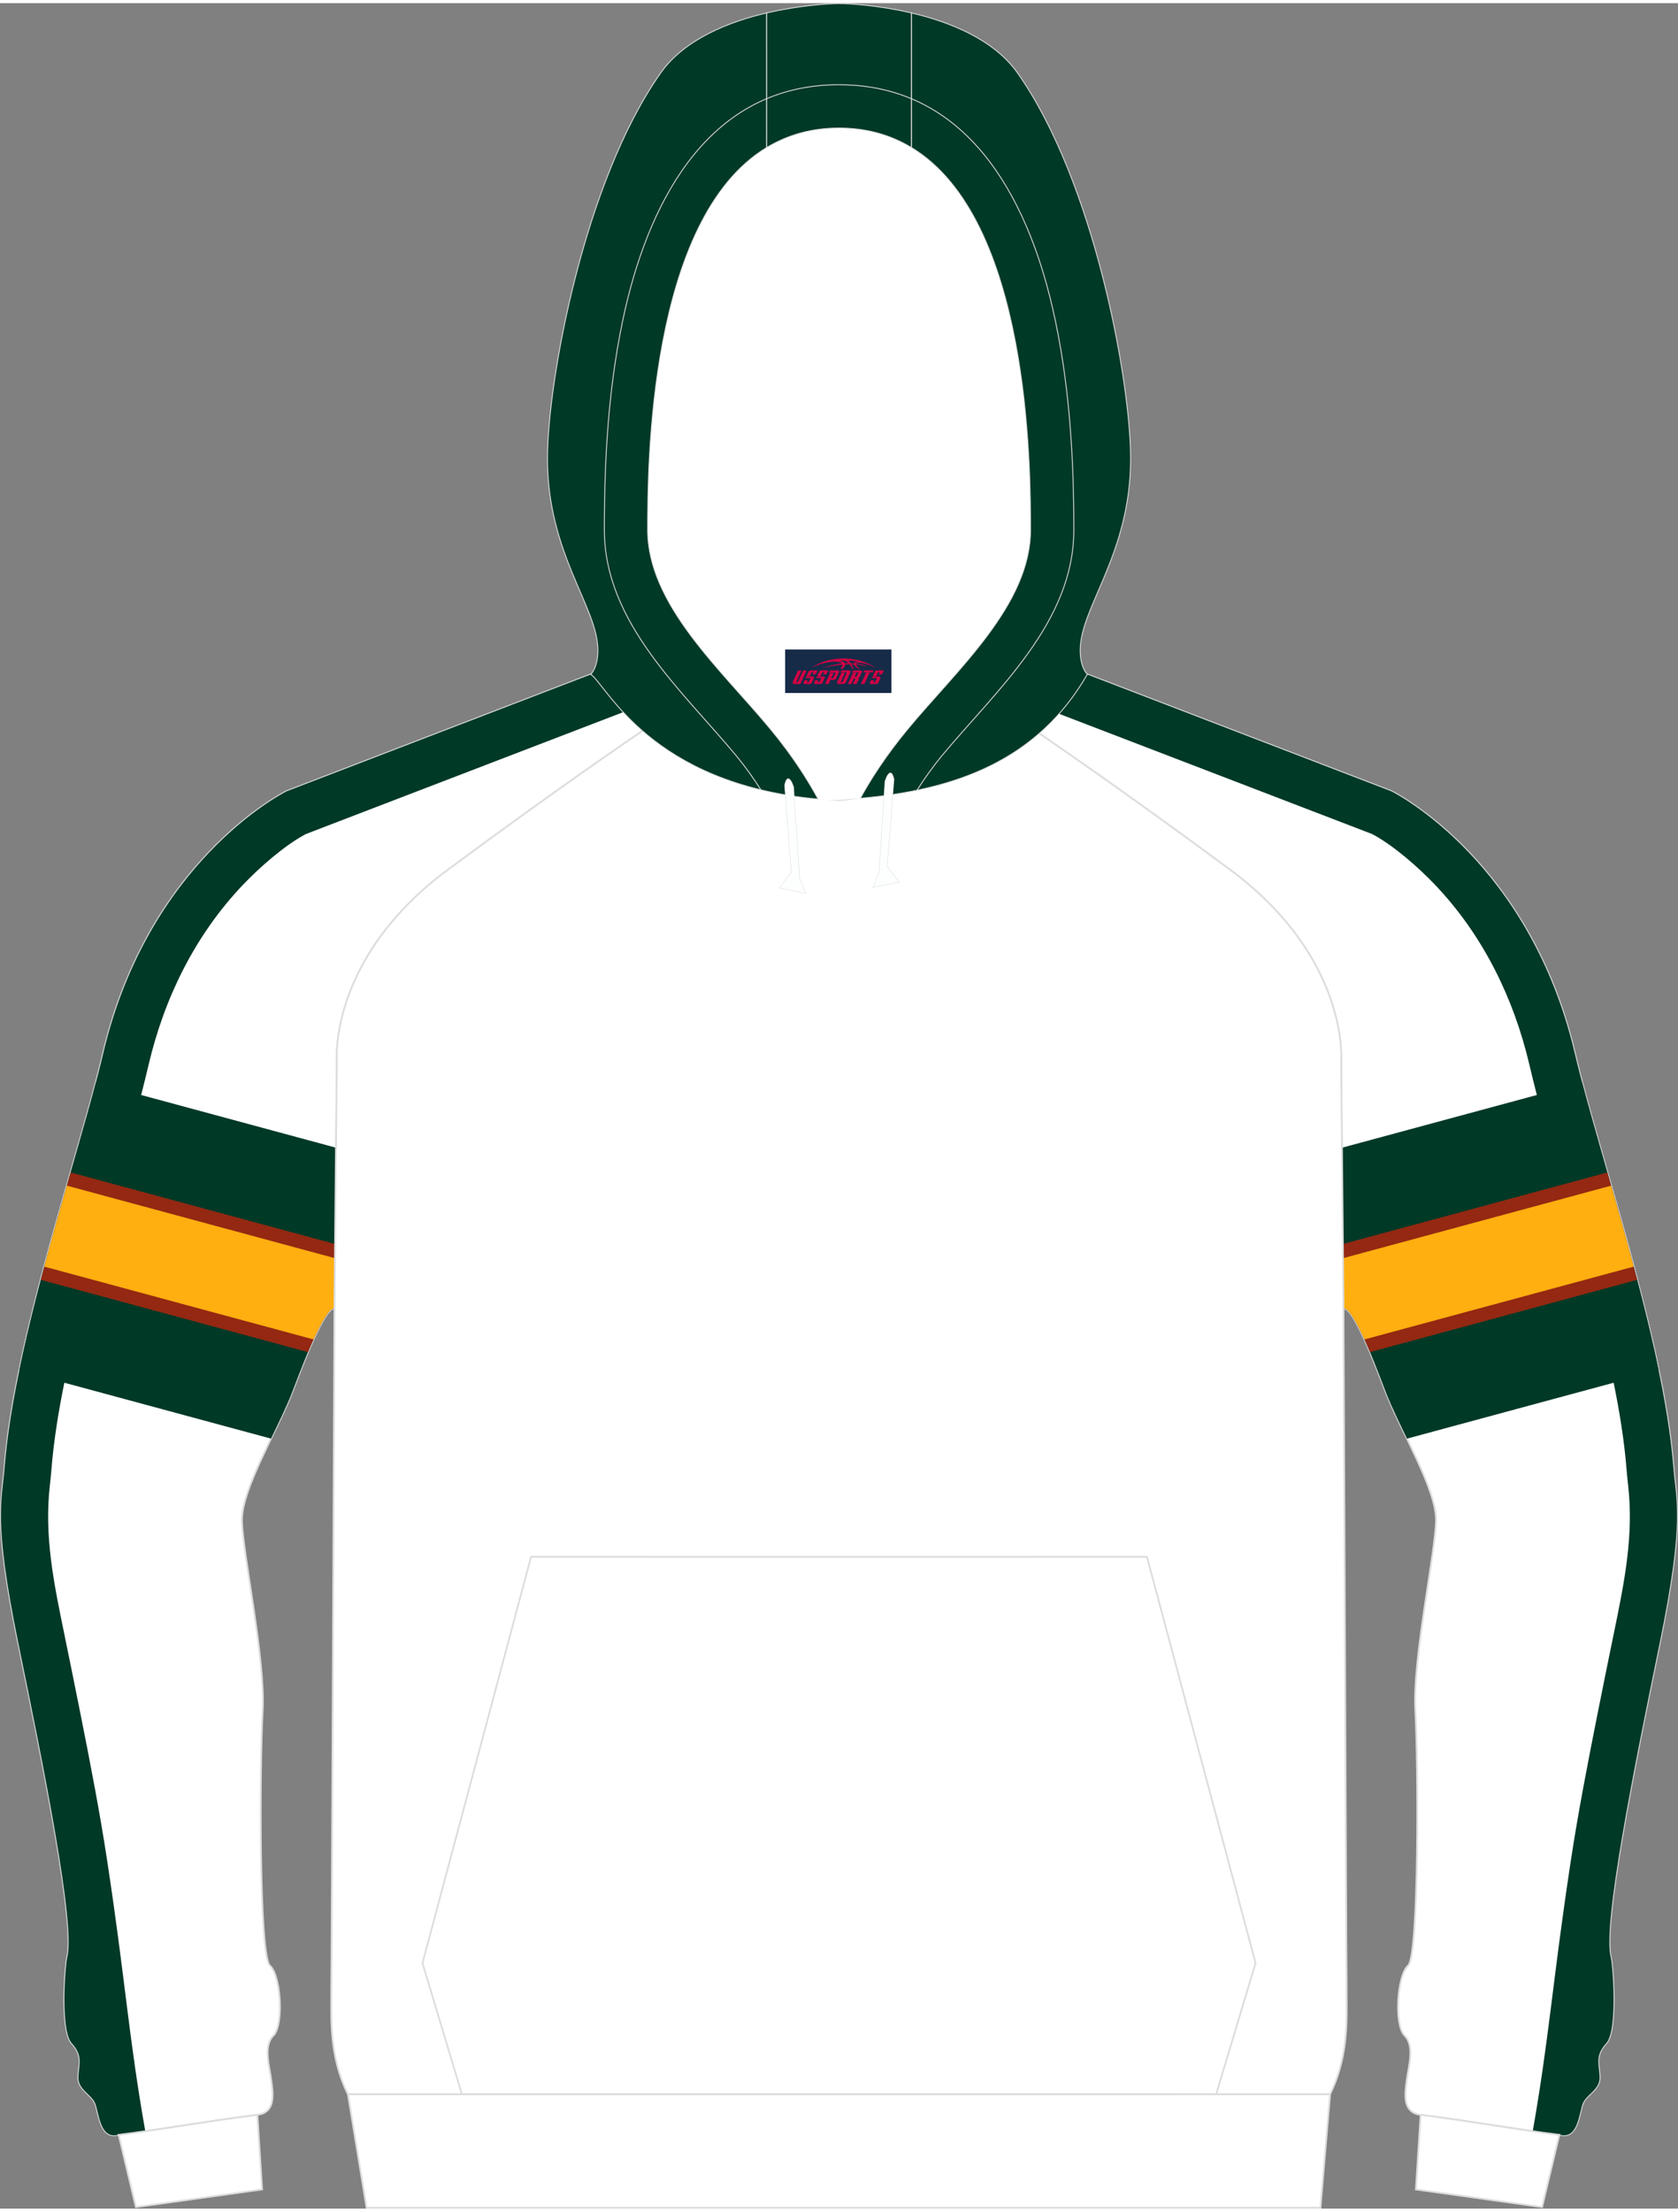 <?xml version="1.0" encoding="utf-8"?>
<!-- Generator: Adobe Illustrator 24.0.1, SVG Export Plug-In . SVG Version: 6.00 Build 0)  -->
<svg xmlns="http://www.w3.org/2000/svg" xmlns:xlink="http://www.w3.org/1999/xlink" version="1.1" id="图层_1" x="0px" y="0px" width="378px" height="498px" viewBox="0 0 378.87 497.73" enable-background="new 0 0 378.87 497.73" xml:space="preserve">
<rect x="0" y="0" width="378.87" height="497.73" fill="#808080" stroke="none"/>
<g>
	
		<path fill-rule="evenodd" clip-rule="evenodd" fill="#FFFFFF" stroke="#DCDDDD" stroke-width="0.4" stroke-miterlimit="22.926" d="   M303.35,294.33l0.15,0.22c2.61,0.22,8.56,16.85,9.54,19.29c3.57,8.94,11.23,21.57,11.2,28.5c-0.05,6.92-5.32,31.34-4.68,42.9   c0.67,11.55,0.89,55.37-1.64,57.65c-2.53,2.3-3.13,13.48-0.79,15.79c2.36,2.35,0.88,7.03,0.5,10c-0.38,2.98-1.14,7.34,3.12,7.88   c11.8,1.46,22.44,3.42,31.99,4.59c3.62,0.48,3.81-5.15,4.65-7.17c0.79-2.02,3.82-3.07,3.79-5.85c-0.04-2.79-1.2-4.81,1.48-7.72   c2.68-2.92,1.45-17.82,1.04-19.37c-1.92-7.27,5.31-43.08,11.07-71.08l0,0c5.72-27.97,3.63-31.99,3.05-39.7   c-2.28-28.75-16.8-70.17-22.21-93.11c-10.13-43.11-40.12-58.62-41.45-59.29l-68.69-26.37L229.03,161   c4.97,3.4,21.57,14.53,48.63,34.53s25.14,43.18,25.14,43.18L303.35,294.33z"/>
	<g>
		<path fill-rule="evenodd" clip-rule="evenodd" fill="#003926" d="M233.7,158.3l76.12,29.22c4.88,2.59,10.55,7.63,14.22,11.48    c10.76,11.32,17.71,25.42,21.27,40.56c4.05,17.22,9.69,34.34,14.19,51.51c3.36,12.82,6.73,26.79,7.77,40.01    c0.09,1.11,0.21,2.21,0.33,3.32c1.33,11.51-0.88,22.13-3.2,33.43c-1.26,6.15-2.52,12.3-3.74,18.46    c-2.21,11.1-4.38,22.27-6.07,33.46c-4.08,26.93-4.76,39.19-8.52,60.51c2.28,0.33,4.5,0.64,6.66,0.9c3.62,0.48,3.81-5.15,4.65-7.17    c0.79-2.02,3.82-3.07,3.79-5.85c-0.04-2.79-1.2-4.81,1.48-7.72c2.68-2.92,1.45-17.82,1.04-19.37    c-1.92-7.27,5.31-43.08,11.07-71.08l0,0c5.72-27.97,3.63-31.99,3.05-39.7c-2.28-28.75-16.8-70.17-22.21-93.11    c-10.13-43.11-40.12-58.62-41.45-59.29l-68.69-26.37L233.7,158.3z"/>
		<g>
			<path fill-rule="evenodd" clip-rule="evenodd" fill="#003926" d="M357.24,243.64l-54.25,14.67l0.36,36.02l0.15,0.22     c2.61,0.22,8.56,16.85,9.54,19.29c1.22,3.06,2.93,6.56,4.64,10.12l56.84-15.37C369.89,286.19,361.9,261.29,357.24,243.64z"/>
			<path fill-rule="evenodd" clip-rule="evenodd" fill="#942812" d="M362.92,263.89l-59.71,16.15l0.14,14.29l0.15,0.22     c1.41,0.12,3.79,5.01,5.83,9.88l60.32-16.31C367.48,279.84,365.14,271.61,362.92,263.89z"/>
			<path fill-rule="evenodd" clip-rule="evenodd" fill="#FFAF10" d="M363.77,266.87l-60.53,16.37l0.11,11.1l0.15,0.22     c1.13,0.1,2.88,3.26,4.59,7.01l60.78-16.43C367.2,278.92,365.46,272.76,363.77,266.87z"/>
		</g>
	</g>
	
		<path fill-rule="evenodd" clip-rule="evenodd" fill="#FFFFFF" stroke="#DCDDDD" stroke-width="0.4" stroke-miterlimit="22.926" d="   M75.52,294.33l-0.15,0.22c-2.61,0.22-8.56,16.85-9.54,19.29c-3.57,8.94-11.23,21.57-11.2,28.5c0.05,6.92,5.32,31.34,4.68,42.9   c-0.67,11.55-0.89,55.37,1.64,57.65c2.53,2.3,3.13,13.48,0.79,15.79c-2.36,2.35-0.88,7.03-0.5,10c0.38,2.98,1.14,7.34-3.12,7.88   c-11.8,1.46-22.44,3.42-31.99,4.59c-3.62,0.48-3.81-5.15-4.65-7.17c-0.79-2.02-3.82-3.07-3.79-5.85c0.04-2.79,1.2-4.81-1.48-7.72   c-2.68-2.92-1.45-17.82-1.04-19.37c1.92-7.27-5.31-43.08-11.07-71.08l0,0c-5.72-27.97-3.63-31.99-3.05-39.7   c2.28-28.75,16.8-70.17,22.21-93.11c10.13-43.11,40.12-58.62,41.45-59.29l68.69-26.37l16.44,9.51   c-4.97,3.4-21.57,14.53-48.63,34.53s-25.14,43.18-25.14,43.18L75.52,294.33z"/>
	<g>
		<path fill-rule="evenodd" clip-rule="evenodd" fill="#003926" d="M145.17,158.3l-76.12,29.22c-4.88,2.59-10.55,7.63-14.22,11.48    c-10.76,11.32-17.71,25.42-21.27,40.56c-4.05,17.22-9.69,34.34-14.19,51.51c-3.36,12.82-6.73,26.79-7.77,40.01    c-0.09,1.11-0.21,2.21-0.33,3.32c-1.33,11.51,0.88,22.13,3.2,33.43c1.26,6.15,2.52,12.3,3.74,18.46    c2.21,11.1,4.38,22.27,6.07,33.46c4.08,26.93,4.76,39.19,8.52,60.51c-2.28,0.33-4.5,0.64-6.66,0.9c-3.62,0.48-3.81-5.15-4.65-7.17    c-0.79-2.02-3.82-3.07-3.79-5.85c0.04-2.79,1.2-4.81-1.48-7.72c-2.68-2.92-1.45-17.82-1.04-19.37    c1.92-7.27-5.31-43.08-11.07-71.08l0,0c-5.72-27.97-3.63-31.99-3.05-39.7c2.28-28.75,16.8-70.17,22.21-93.11    c10.13-43.11,40.12-58.62,41.45-59.29l68.69-26.37L145.17,158.3z"/>
		<g>
			<path fill-rule="evenodd" clip-rule="evenodd" fill="#003926" d="M21.63,243.64l54.25,14.67l-0.36,36.02l-0.15,0.22     c-2.61,0.22-8.56,16.85-9.54,19.29c-1.22,3.06-2.93,6.56-4.64,10.12L4.35,308.59C8.98,286.19,16.97,261.29,21.63,243.64z"/>
			<path fill-rule="evenodd" clip-rule="evenodd" fill="#942812" d="M15.95,263.89l59.71,16.15l-0.14,14.29l-0.15,0.22     c-1.41,0.12-3.79,5.01-5.83,9.88L9.22,288.12C11.39,279.84,13.74,271.61,15.95,263.89z"/>
			<path fill-rule="evenodd" clip-rule="evenodd" fill="#FFAF10" d="M15.1,266.87l60.53,16.37l-0.11,11.1l-0.15,0.22     c-1.13,0.1-2.88,3.26-4.59,7.01L10,285.14C11.67,278.92,13.41,272.76,15.1,266.87z"/>
		</g>
	</g>
	
		<path fill-rule="evenodd" clip-rule="evenodd" fill="#FFFFFF" stroke="#DCDDDD" stroke-width="0.4" stroke-miterlimit="22.926" d="   M147.75,162.39c10.92,6.8,28.51,16.66,41.68,17.47c13.17-0.81,30.76-10.67,41.68-17.47c6.69,4.55,22.48,15.33,46.56,33.13   c27.06,20,25.14,43.18,25.14,43.18l0.52,54.43c-0.02,0.48-0.02,0.95,0.01,1.41l0.03,6.73l0.63,139.1   c0.04,4.12,0.07,8.23,0.07,12.32c0.03,6.41-0.64,12.9-3.76,19.23H189.43H78.55c-3.12-6.33-3.79-12.82-3.76-19.23   c0-4.08,0.03-8.19,0.07-12.32l0.63-139.1l0.03-6.73c0.03-0.46,0.03-0.93,0.01-1.41l0.52-54.43c0,0-1.92-23.18,25.14-43.18   C125.27,177.72,141.06,166.95,147.75,162.39z"/>
	
		<path fill-rule="evenodd" clip-rule="evenodd" fill="#FFFFFF" stroke="#DCDDDD" stroke-width="0.4" stroke-miterlimit="22.926" d="   M30.68,497.38l28.5-3.98l-1.07-16.83c-11.44,1.45-21.82,3.32-31.16,4.5c-0.07,0-0.09,0-0.16,0l0,0l0,0L30.68,497.38z"/>
	
		<path fill-rule="evenodd" clip-rule="evenodd" fill="#FFFFFF" stroke="#DCDDDD" stroke-width="0.4" stroke-miterlimit="22.926" d="   M348.19,497.38l-28.5-3.98l1.07-16.83c11.44,1.45,21.83,3.32,31.16,4.5c0.07,0,0.09,0,0.16,0l0,0l0,0L348.19,497.38z"/>
	
		<polygon fill-rule="evenodd" clip-rule="evenodd" fill="#FFFFFF" stroke="#DCDDDD" stroke-width="0.4" stroke-miterlimit="22.926" points="   78.56,471.93 300.32,471.93 298.14,497.53 82.77,497.53  "/>
	<path fill-rule="evenodd" clip-rule="evenodd" fill="#FFFFFF" d="M200.17,178.82L200.17,178.82l-0.45,0.07L200.17,178.82   L200.17,178.82L200.17,178.82L200.17,178.82z M194.25,179.45c2.28-4.17,5.73-9.62,10.72-15.63c11.13-13.45,27.71-28.02,27.71-44.96   c0-14.44-0.19-70.17-26.91-86.28c-4.59-2.78-9.99-4.4-16.33-4.4s-11.7,1.62-16.33,4.4c-26.7,16.11-26.89,71.84-26.89,86.28   c0,16.93,16.57,31.5,27.71,44.96c5.06,6.1,8.51,11.61,10.79,15.82c1.04,0.1,2.09,0.16,3.19,0.22   C190.04,179.77,192.16,179.63,194.25,179.45L194.25,179.45L194.25,179.45L194.25,179.45L194.25,179.45z M184.7,179.63L184.7,179.63   c-0.35-0.03-0.71-0.05-1.02-0.12C184.01,179.56,184.35,179.6,184.7,179.63L184.7,179.63L184.7,179.63L184.7,179.63z M183.11,179.48   c-1.48-0.16-2.91-0.35-4.33-0.57h0.03C180.2,179.13,181.63,179.32,183.11,179.48L183.11,179.48z"/>
	
		<path fill-rule="evenodd" clip-rule="evenodd" fill="#003926" stroke="#DCDDDD" stroke-width="0.2" stroke-miterlimit="22.926" d="   M205.77,2.21c8.77,2.05,18.63,6.01,23.95,13.51c17.47,24.71,25.56,69.89,25.56,87.07c0,21.58-11.39,33.48-11.39,43.28   c0,3.86,1.55,5.34,1.61,5.41c-11.25,19.52-29.89,26.13-51.25,27.97c2.28-4.17,5.73-9.62,10.72-15.63   c11.13-13.45,27.71-28.02,27.71-44.96c0-14.44-0.19-70.17-26.91-86.28L205.77,2.21L205.77,2.21L205.77,2.21L205.77,2.21   L205.77,2.21z M173.12,32.58c-26.7,16.11-26.89,71.84-26.89,86.28c0,16.93,16.57,31.5,27.71,44.96c5.06,6.1,8.51,11.61,10.79,15.82   c-37.92-3.45-47.64-25.59-51.34-28.16c0,0,1.61-1.48,1.61-5.41c0-9.81-11.39-21.71-11.39-43.28c0-17.18,8.13-62.36,25.59-87.07   c5.29-7.5,15.19-11.46,23.91-13.51L173.12,32.58L173.12,32.58L173.12,32.58L173.12,32.58z"/>
	
		<path fill-rule="evenodd" clip-rule="evenodd" fill="#003926" stroke="#DCDDDD" stroke-width="0.2" stroke-miterlimit="22.926" d="   M205.77,2.21v30.38c-4.59-2.78-9.99-4.4-16.33-4.4s-11.7,1.62-16.33,4.4V2.22c7.44-1.74,14.08-2.12,16.33-2.12   C191.71,0.09,198.33,0.47,205.77,2.21L205.77,2.21z"/>
	<g>
		<path fill="none" stroke="#DCDDDD" stroke-width="0.2" stroke-miterlimit="22.926" d="M201.81,175.18l-1.55,19.68l2.69,3.48    l-5.79,1.17l1.36-3.26l1.33-20.66C199.84,175.59,201.08,171.76,201.81,175.18L201.81,175.18z"/>
		<path fill-rule="evenodd" clip-rule="evenodd" fill="#FDFFFF" d="M201.81,175.18l-1.55,19.68l2.69,3.48l-5.79,1.17l1.36-3.26    l1.33-20.66C199.84,175.59,201.08,171.76,201.81,175.18L201.81,175.18z"/>
	</g>
	<g>
		<path fill="none" stroke="#DCDDDD" stroke-width="0.2" stroke-miterlimit="22.926" d="M177.19,176.51l1.55,19.68l-2.69,3.48    l5.79,1.17l-1.36-3.26l-1.33-20.69C179.16,176.89,177.94,173.06,177.19,176.51L177.19,176.51z"/>
		<path fill-rule="evenodd" clip-rule="evenodd" fill="#FDFFFF" d="M177.19,176.51l1.55,19.68l-2.69,3.48l5.79,1.17l-1.36-3.26    l-1.33-20.69C179.16,176.89,177.94,173.06,177.19,176.51L177.19,176.51z"/>
	</g>
	<path fill="none" stroke="#DCDDDD" stroke-width="0.2" stroke-miterlimit="22.926" d="M171.79,177.52   c-1.77-2.76-3.6-5.31-5.41-7.5c-12.34-14.9-29.93-30.18-29.93-51.16c0-16.83,1.02-33.92,4.84-50.34   c5.79-24.74,19.23-50.11,48.14-50.11 M207.03,177.65c1.77-2.78,3.67-5.41,5.48-7.62c12.36-14.9,29.95-30.18,29.95-51.16   c0-16.83-1.04-33.92-4.87-50.34c-5.77-24.74-19.2-50.11-48.14-50.11"/>
	
	<polygon fill="none" stroke="#DCDDDD" stroke-width="0.4" stroke-miterlimit="22.926" points="274.59,471.93 283.49,442.32    258.97,350.63 189.44,350.64 119.91,350.63 95.39,442.32 104.3,471.94 259.02,471.94  "/>
</g>
<g id="tag_logo">
	<rect y="145.87" fill="#162B48" width="24" height="9.818" x="177.27"/>
	<g>
		<path fill="#D30044" d="M193.23,149.06l0.005-0.011c0.131-0.311,1.085-0.262,2.351,0.071c0.715,0.24,1.44,0.54,2.193,0.9    c-0.218-0.147-0.447-0.289-0.682-0.42l0.011,0.005l-0.011-0.005c-1.478-0.845-3.218-1.418-5.1-1.62    c-1.282-0.115-1.658-0.082-2.411-0.055c-2.449,0.142-4.68,0.905-6.458,2.095c1.26-0.638,2.722-1.075,4.195-1.336    c1.467-0.18,2.476-0.033,2.771,0.344c-1.691,0.175-3.469,0.633-4.555,1.075c1.156-0.338,2.967-0.665,4.647-0.813    c0.016,0.251-0.115,0.567-0.415,0.96h0.475c0.376-0.382,0.584-0.725,0.595-1.004c0.333-0.022,0.66-0.033,0.971-0.033    C192.06,149.5,192.27,149.85,192.47,150.24h0.262c-0.125-0.344-0.295-0.687-0.518-1.036c0.207,0,0.393,0.005,0.567,0.011    c0.104,0.267,0.496,0.66,1.058,1.025h0.245c-0.442-0.365-0.753-0.753-0.835-1.004c1.047,0.065,1.696,0.224,2.885,0.513    C195.05,149.32,194.31,149.15,193.23,149.06z M190.79,148.97c-0.164-0.295-0.655-0.485-1.402-0.551    c0.464-0.033,0.922-0.055,1.364-0.055c0.311,0.147,0.589,0.344,0.84,0.589C191.33,148.95,191.06,148.96,190.79,148.97z M192.77,149.02c-0.224-0.016-0.458-0.027-0.715-0.044c-0.147-0.202-0.311-0.398-0.502-0.6c0.082,0,0.164,0.005,0.24,0.011    c0.72,0.033,1.429,0.125,2.138,0.273C193.26,148.62,192.88,148.78,192.77,149.02z"/>
		<path fill="#D30044" d="M180.19,150.6L179.02,153.15C178.84,153.52,179.11,153.66,179.59,153.66l0.873,0.005    c0.115,0,0.251-0.049,0.327-0.175l1.342-2.891H181.35L180.13,153.23H179.96c-0.147,0-0.185-0.033-0.147-0.125l1.156-2.504H180.19L180.19,150.6z M182.05,151.95h1.271c0.36,0,0.584,0.125,0.442,0.425L183.29,153.41C183.19,153.63,182.92,153.66,182.69,153.66H181.77c-0.267,0-0.442-0.136-0.349-0.333l0.235-0.513h0.742L182.22,153.19C182.2,153.24,182.24,153.25,182.3,153.25h0.18    c0.082,0,0.125-0.016,0.147-0.071l0.376-0.813c0.011-0.022,0.011-0.044-0.055-0.044H181.88L182.05,151.95L182.05,151.95z M182.87,151.88h-0.78l0.475-1.025c0.098-0.218,0.338-0.256,0.578-0.256H184.59L184.2,151.44L183.42,151.56l0.262-0.562H183.39c-0.082,0-0.12,0.016-0.147,0.071L182.87,151.88L182.87,151.88z M184.46,151.95L184.29,152.32h1.069c0.06,0,0.06,0.016,0.049,0.044    L185.03,153.18C185.01,153.23,184.97,153.25,184.89,153.25H184.71c-0.055,0-0.104-0.011-0.082-0.06l0.175-0.376H184.06L183.83,153.33C183.73,153.52,183.91,153.66,184.18,153.66h0.916c0.24,0,0.502-0.033,0.605-0.251l0.475-1.031c0.142-0.3-0.082-0.425-0.442-0.425H184.46L184.46,151.95z M185.27,151.88l0.371-0.818c0.022-0.055,0.06-0.071,0.147-0.071h0.295L185.82,151.55l0.791-0.115l0.387-0.845H185.55c-0.24,0-0.48,0.038-0.578,0.256L184.5,151.88L185.27,151.88L185.27,151.88z M187.67,152.34h0.278c0.087,0,0.153-0.022,0.202-0.115    l0.496-1.075c0.033-0.076-0.011-0.12-0.125-0.12H187.12l0.431-0.431h1.522c0.355,0,0.485,0.153,0.393,0.355l-0.676,1.445    c-0.06,0.125-0.175,0.333-0.644,0.327l-0.649-0.005L187.06,153.66H186.28l1.178-2.558h0.785L187.67,152.34L187.67,152.34z     M190.26,153.15c-0.022,0.049-0.06,0.076-0.142,0.076h-0.191c-0.082,0-0.109-0.027-0.082-0.076l0.944-2.051h-0.785l-0.987,2.138    c-0.125,0.273,0.115,0.415,0.453,0.415h0.72c0.327,0,0.649-0.071,0.769-0.322l1.085-2.384c0.093-0.202-0.06-0.355-0.415-0.355    h-1.533l-0.431,0.431h1.38c0.115,0,0.164,0.033,0.131,0.104L190.26,153.15L190.26,153.15z M192.98,152.02h0.278    c0.087,0,0.158-0.022,0.202-0.115l0.344-0.753c0.033-0.076-0.011-0.12-0.125-0.12h-1.402l0.425-0.431h1.527    c0.355,0,0.485,0.153,0.393,0.355l-0.529,1.124c-0.044,0.093-0.147,0.18-0.393,0.18c0.224,0.011,0.256,0.158,0.175,0.327    l-0.496,1.075h-0.785l0.54-1.167c0.022-0.055-0.005-0.087-0.104-0.087h-0.235L192.21,153.66h-0.785l1.178-2.558h0.785L192.98,152.02L192.98,152.02z M195.55,151.11L194.37,153.66h0.785l1.184-2.558H195.55L195.55,151.11z M197.06,151.04l0.202-0.431h-2.1l-0.295,0.431    H197.06L197.06,151.04z M197.04,151.95h1.271c0.36,0,0.584,0.125,0.442,0.425l-0.475,1.031c-0.104,0.218-0.371,0.251-0.605,0.251    h-0.916c-0.267,0-0.442-0.136-0.349-0.333l0.235-0.513h0.742L197.21,153.19c-0.022,0.049,0.022,0.06,0.082,0.06h0.18    c0.082,0,0.125-0.016,0.147-0.071l0.376-0.813c0.011-0.022,0.011-0.044-0.049-0.044h-1.069L197.04,151.95L197.04,151.95z     M197.85,151.88H197.07l0.475-1.025c0.098-0.218,0.338-0.256,0.578-0.256h1.451l-0.387,0.845l-0.791,0.115l0.262-0.562h-0.295    c-0.082,0-0.12,0.016-0.147,0.071L197.85,151.88z"/>
	</g>
</g>
</svg>